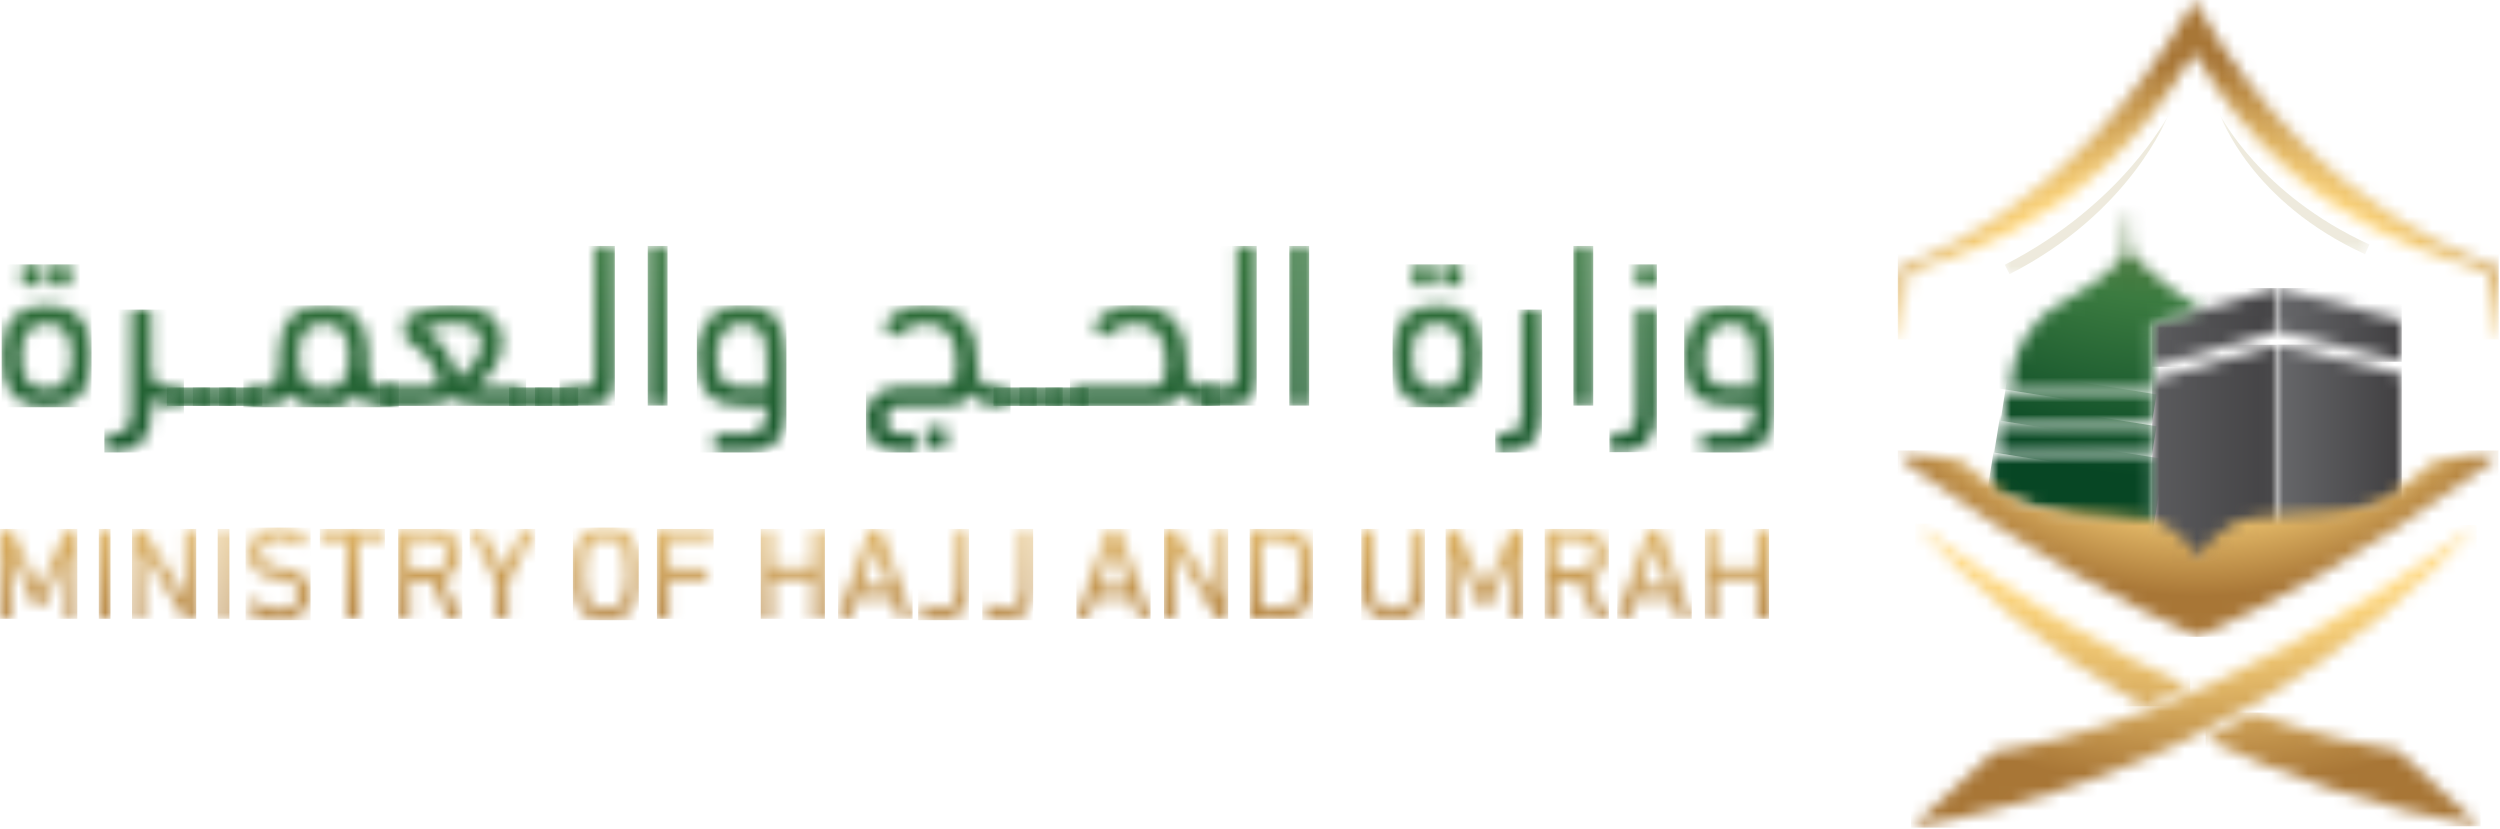 <svg width="202" height="67" viewBox="0 0 202 67" fill="none" xmlns="http://www.w3.org/2000/svg">
<mask id="mask0_5150_8265" style="mask-type:luminance" maskUnits="userSpaceOnUse" x="0" y="21" width="8" height="12">
<path d="M1.736 28.803C1.736 27.134 2.322 26.142 3.765 26.142C5.208 26.142 5.795 27.134 5.795 28.803C5.795 30.629 5.208 31.419 3.765 31.419C2.322 31.419 1.736 30.629 1.736 28.803ZM0.135 28.803C0.135 31.689 1.51 32.907 3.765 32.907C5.997 32.907 7.396 31.689 7.396 28.803C7.396 25.894 6.043 24.654 3.765 24.654C1.488 24.677 0.135 25.917 0.135 28.803ZM1.961 21.362C1.826 21.362 1.781 21.43 1.781 21.542V22.918C1.781 23.053 1.826 23.098 1.961 23.098H3.247C3.382 23.098 3.427 23.053 3.427 22.918V21.542C3.427 21.407 3.382 21.362 3.247 21.362H1.961ZM4.261 21.362C4.126 21.362 4.081 21.43 4.081 21.542V22.918C4.081 23.053 4.148 23.098 4.261 23.098H5.547C5.682 23.098 5.727 23.053 5.727 22.918V21.542C5.727 21.407 5.659 21.362 5.547 21.362H4.261Z" fill="white"/>
</mask>
<g mask="url(#mask0_5150_8265)">
<path d="M7.396 21.362H0.135V32.907H7.396V21.362Z" fill="url(#paint0_linear_5150_8265)"/>
</g>
<mask id="mask1_5150_8265" style="mask-type:luminance" maskUnits="userSpaceOnUse" x="8" y="25" width="7" height="12">
<path d="M10.78 25.014C10.644 25.014 10.599 25.082 10.599 25.195V33.448C10.599 34.53 10.081 35.071 9.066 35.071H8.637C8.502 35.071 8.457 35.116 8.457 35.252V36.356C8.457 36.492 8.525 36.537 8.637 36.537H9.156C11.14 36.537 12.223 35.455 12.223 33.403V32.14C12.584 32.546 13.102 32.749 13.733 32.749H14.139C14.681 32.749 14.906 32.636 14.906 31.959C14.906 31.441 14.658 31.261 14.139 31.261H13.936C12.877 31.261 12.223 30.832 12.223 29.975V25.195C12.223 25.059 12.155 25.014 12.042 25.014H10.78Z" fill="white"/>
</mask>
<g mask="url(#mask1_5150_8265)">
<path d="M14.86 25.014H8.434V36.559H14.86V25.014Z" fill="url(#paint1_linear_5150_8265)"/>
</g>
<mask id="mask2_5150_8265" style="mask-type:luminance" maskUnits="userSpaceOnUse" x="13" y="31" width="4" height="2">
<path d="M14.115 31.306C13.574 31.306 13.461 31.441 13.461 32.072C13.461 32.614 13.596 32.794 14.115 32.794H16.212C16.753 32.794 16.979 32.636 16.979 32.005C16.979 31.463 16.73 31.306 16.212 31.306H14.115Z" fill="white"/>
</mask>
<g mask="url(#mask2_5150_8265)">
<path d="M16.98 31.306H13.484V32.794H16.98V31.306Z" fill="url(#paint2_linear_5150_8265)"/>
</g>
<mask id="mask3_5150_8265" style="mask-type:luminance" maskUnits="userSpaceOnUse" x="15" y="31" width="5" height="2">
<path d="M16.236 31.306C15.695 31.306 15.582 31.441 15.582 32.072C15.582 32.614 15.717 32.794 16.236 32.794H18.333C18.874 32.794 19.1 32.636 19.1 32.005C19.1 31.463 18.852 31.306 18.333 31.306H16.236Z" fill="white"/>
</mask>
<g mask="url(#mask3_5150_8265)">
<path d="M19.077 31.306H15.582V32.794H19.077V31.306Z" fill="url(#paint3_linear_5150_8265)"/>
</g>
<mask id="mask4_5150_8265" style="mask-type:luminance" maskUnits="userSpaceOnUse" x="17" y="31" width="5" height="2">
<path d="M18.334 31.306C17.792 31.306 17.68 31.441 17.68 32.072C17.68 32.614 17.815 32.794 18.334 32.794H20.431C20.972 32.794 21.197 32.636 21.197 32.005C21.197 31.463 20.949 31.306 20.431 31.306H18.334Z" fill="white"/>
</mask>
<g mask="url(#mask4_5150_8265)">
<path d="M21.198 31.306H17.703V32.794H21.198V31.306Z" fill="url(#paint4_linear_5150_8265)"/>
</g>
<mask id="mask5_5150_8265" style="mask-type:luminance" maskUnits="userSpaceOnUse" x="19" y="24" width="14" height="9">
<path d="M24.129 28.803C24.129 27.134 24.715 26.142 26.158 26.142C27.601 26.142 28.188 27.134 28.188 28.803C28.188 30.629 27.601 31.419 26.158 31.419C24.715 31.419 24.129 30.629 24.129 28.803ZM22.528 28.803C22.528 29.096 22.55 29.322 22.55 29.57C22.55 30.878 21.919 31.306 21.378 31.306H20.431C19.89 31.306 19.664 31.396 19.664 32.028C19.664 32.546 19.912 32.794 20.431 32.794H21.242C21.942 32.794 22.889 32.681 23.43 31.87C24.061 32.614 24.941 32.929 26.158 32.929C27.308 32.929 28.255 32.636 28.864 31.892C29.383 32.704 30.352 32.794 31.051 32.794H31.48C32.021 32.794 32.246 32.681 32.246 32.005C32.246 31.486 31.998 31.306 31.48 31.306H30.916C30.375 31.306 29.766 30.923 29.744 29.637C29.766 29.389 29.788 29.096 29.788 28.826C29.788 25.917 28.436 24.677 26.158 24.677C23.881 24.677 22.528 25.917 22.528 28.803Z" fill="white"/>
</mask>
<g mask="url(#mask5_5150_8265)">
<path d="M32.224 24.677H19.664V32.907H32.224V24.677Z" fill="url(#paint5_linear_5150_8265)"/>
</g>
<mask id="mask6_5150_8265" style="mask-type:luminance" maskUnits="userSpaceOnUse" x="30" y="24" width="13" height="9">
<path d="M34.253 26.638C34.546 26.458 35.471 26.142 36.598 26.142C37.884 26.142 38.898 26.48 38.898 27.743C38.898 28.983 37.816 30.021 37.004 30.539C36.576 28.713 35.561 27.382 34.253 26.638ZM32.855 25.646C32.72 25.714 32.675 25.849 32.675 26.029V27.157C32.675 27.292 32.72 27.36 32.945 27.54C34.095 28.397 35.11 29.051 35.516 31.08C34.772 31.283 34.231 31.283 33.892 31.283H31.435C30.893 31.283 30.668 31.374 30.668 32.005C30.668 32.524 30.916 32.772 31.435 32.772H34.005C34.749 32.772 35.742 32.636 36.576 32.185C37.32 32.636 38.132 32.772 39.034 32.772H41.717C42.258 32.772 42.484 32.569 42.484 31.96C42.484 31.419 42.236 31.306 41.717 31.306H38.966C38.763 31.306 38.56 31.328 38.402 31.261C39.417 30.652 40.59 29.276 40.59 27.63C40.59 25.804 39.349 24.677 36.621 24.677C34.84 24.677 33.464 25.285 32.855 25.646Z" fill="white"/>
</mask>
<g mask="url(#mask6_5150_8265)">
<path d="M42.507 24.676H30.691V32.794H42.507V24.676Z" fill="url(#paint6_linear_5150_8265)"/>
</g>
<mask id="mask7_5150_8265" style="mask-type:luminance" maskUnits="userSpaceOnUse" x="41" y="31" width="4" height="2">
<path d="M41.783 31.306C41.242 31.306 41.129 31.441 41.129 32.072C41.129 32.614 41.264 32.794 41.783 32.794H43.88C44.421 32.794 44.647 32.636 44.647 32.005C44.647 31.463 44.398 31.306 43.88 31.306H41.783Z" fill="white"/>
</mask>
<g mask="url(#mask7_5150_8265)">
<path d="M44.624 31.306H41.129V32.794H44.624V31.306Z" fill="url(#paint7_linear_5150_8265)"/>
</g>
<mask id="mask8_5150_8265" style="mask-type:luminance" maskUnits="userSpaceOnUse" x="43" y="31" width="4" height="2">
<path d="M43.88 31.306C43.339 31.306 43.227 31.441 43.227 32.072C43.227 32.614 43.362 32.794 43.88 32.794H45.977C46.519 32.794 46.744 32.636 46.744 32.005C46.744 31.463 46.496 31.306 45.977 31.306H43.88Z" fill="white"/>
</mask>
<g mask="url(#mask8_5150_8265)">
<path d="M46.722 31.306H43.227V32.794H46.722V31.306Z" fill="url(#paint8_linear_5150_8265)"/>
</g>
<mask id="mask9_5150_8265" style="mask-type:luminance" maskUnits="userSpaceOnUse" x="45" y="19" width="5" height="14">
<path d="M48.255 19.873C48.12 19.873 48.075 19.941 48.075 20.054V30.291C48.075 31.058 47.782 31.306 47.173 31.306H45.978C45.436 31.306 45.211 31.486 45.211 32.117C45.211 32.659 45.459 32.794 45.978 32.794H47.466C49.067 32.794 49.698 32.072 49.698 30.404V20.076C49.698 19.941 49.63 19.896 49.495 19.896H48.255V19.873Z" fill="white"/>
</mask>
<g mask="url(#mask9_5150_8265)">
<path d="M49.676 19.873H45.211V32.771H49.676V19.873Z" fill="url(#paint9_linear_5150_8265)"/>
</g>
<mask id="mask10_5150_8265" style="mask-type:luminance" maskUnits="userSpaceOnUse" x="52" y="19" width="2" height="14">
<path d="M52.516 19.873C52.381 19.873 52.336 19.941 52.336 20.054V32.591C52.336 32.726 52.381 32.794 52.516 32.794H53.734C53.869 32.794 53.914 32.726 53.914 32.591V20.054C53.914 19.918 53.869 19.873 53.734 19.873H52.516Z" fill="white"/>
</mask>
<g mask="url(#mask10_5150_8265)">
<path d="M53.937 19.873H52.336V32.771H53.937V19.873Z" fill="url(#paint10_linear_5150_8265)"/>
</g>
<mask id="mask11_5150_8265" style="mask-type:luminance" maskUnits="userSpaceOnUse" x="56" y="24" width="8" height="13">
<path d="M57.883 28.916C57.883 27.247 58.672 26.142 59.958 26.142C61.401 26.142 61.942 27.134 61.942 28.803V31.284H60.025C58.605 31.306 57.883 30.72 57.883 28.916ZM56.305 28.916C56.305 31.802 57.68 32.772 59.935 32.772H61.965V33.268C61.965 34.688 61.198 35.072 60.206 35.072H57.906C57.77 35.072 57.725 35.117 57.725 35.252V36.357C57.725 36.492 57.77 36.537 57.906 36.537H60.251C62.235 36.537 63.543 35.568 63.543 33.223V28.803C63.543 25.894 62.235 24.654 59.958 24.654C57.928 24.677 56.305 26.029 56.305 28.916Z" fill="white"/>
</mask>
<g mask="url(#mask11_5150_8265)">
<path d="M63.543 24.676H56.305V36.56H63.543V24.676Z" fill="url(#paint11_linear_5150_8265)"/>
</g>
<mask id="mask12_5150_8265" style="mask-type:luminance" maskUnits="userSpaceOnUse" x="69" y="24" width="13" height="13">
<path d="M75.02 34.53C74.884 34.53 74.839 34.598 74.839 34.711V36.086C74.839 36.222 74.884 36.267 75.02 36.267H76.305C76.44 36.267 76.485 36.199 76.485 36.086V34.711C76.485 34.575 76.418 34.53 76.305 34.53H75.02ZM71.412 26.21C71.344 26.3 71.344 26.39 71.48 26.48L72.314 27.157C72.404 27.224 72.494 27.224 72.584 27.134C73.148 26.526 73.87 26.142 74.727 26.142C76.688 26.142 77.297 27.495 77.297 29.479C77.297 30.855 77.094 31.283 75.674 31.283H72.675C71.525 31.283 69.969 31.87 69.969 33.944C69.969 35.771 71.119 36.537 73.103 36.537H73.892C74.028 36.537 74.073 36.47 74.073 36.357V35.252C74.073 35.117 74.005 35.072 73.892 35.072H73.238C71.953 35.072 71.615 34.733 71.615 33.922C71.615 33.29 71.908 32.794 72.675 32.794H76.26C77.41 32.794 78.177 32.501 78.605 31.689C78.898 32.433 79.62 32.794 80.477 32.794H80.882C81.424 32.794 81.649 32.681 81.649 32.005C81.649 31.486 81.401 31.306 80.882 31.306H80.68C79.687 31.306 79.033 30.9 78.966 30.133C78.943 29.93 78.988 29.727 78.988 29.502C78.988 27.022 78.132 24.677 74.659 24.677C73.148 24.677 72.111 25.308 71.412 26.21Z" fill="white"/>
</mask>
<g mask="url(#mask12_5150_8265)">
<path d="M81.649 24.677H69.969V36.56H81.649V24.677Z" fill="url(#paint12_linear_5150_8265)"/>
</g>
<mask id="mask13_5150_8265" style="mask-type:luminance" maskUnits="userSpaceOnUse" x="80" y="31" width="4" height="2">
<path d="M80.906 31.306C80.365 31.306 80.252 31.441 80.252 32.072C80.252 32.614 80.387 32.794 80.906 32.794H83.003C83.544 32.794 83.77 32.636 83.77 32.005C83.77 31.463 83.522 31.306 83.003 31.306H80.906Z" fill="white"/>
</mask>
<g mask="url(#mask13_5150_8265)">
<path d="M83.769 31.306H80.273V32.794H83.769V31.306Z" fill="url(#paint13_linear_5150_8265)"/>
</g>
<mask id="mask14_5150_8265" style="mask-type:luminance" maskUnits="userSpaceOnUse" x="82" y="31" width="4" height="2">
<path d="M83.025 31.306C82.484 31.306 82.371 31.441 82.371 32.072C82.371 32.614 82.506 32.794 83.025 32.794H85.122C85.663 32.794 85.889 32.636 85.889 32.005C85.889 31.463 85.641 31.306 85.122 31.306H83.025Z" fill="white"/>
</mask>
<g mask="url(#mask14_5150_8265)">
<path d="M85.866 31.306H82.371V32.794H85.866V31.306Z" fill="url(#paint14_linear_5150_8265)"/>
</g>
<mask id="mask15_5150_8265" style="mask-type:luminance" maskUnits="userSpaceOnUse" x="84" y="31" width="4" height="2">
<path d="M85.123 31.306C84.582 31.306 84.469 31.441 84.469 32.072C84.469 32.614 84.604 32.794 85.123 32.794H87.22C87.761 32.794 87.986 32.636 87.986 32.005C87.986 31.463 87.738 31.306 87.22 31.306H85.123Z" fill="white"/>
</mask>
<g mask="url(#mask15_5150_8265)">
<path d="M87.964 31.306H84.469V32.794H87.964V31.306Z" fill="url(#paint15_linear_5150_8265)"/>
</g>
<mask id="mask16_5150_8265" style="mask-type:luminance" maskUnits="userSpaceOnUse" x="86" y="24" width="13" height="9">
<path d="M88.347 26.21C88.28 26.3 88.28 26.39 88.392 26.48L89.227 27.157C89.317 27.225 89.407 27.225 89.497 27.134C90.038 26.526 90.782 26.142 91.639 26.142C93.601 26.142 94.21 27.495 94.21 29.48C94.21 30.855 94.007 31.284 92.586 31.284H87.22C86.679 31.284 86.453 31.374 86.453 32.005C86.453 32.524 86.701 32.772 87.22 32.772H93.195C94.345 32.772 95.112 32.479 95.54 31.667C95.834 32.411 96.555 32.772 97.412 32.772H97.818C98.359 32.772 98.585 32.659 98.585 31.983C98.585 31.464 98.336 31.284 97.818 31.284H97.615C96.623 31.284 95.969 30.878 95.901 30.111C95.879 29.908 95.924 29.705 95.924 29.48C95.924 26.999 95.067 24.654 91.594 24.654C90.084 24.677 89.046 25.308 88.347 26.21Z" fill="white"/>
</mask>
<g mask="url(#mask16_5150_8265)">
<path d="M98.585 24.676H86.453V32.794H98.585V24.676Z" fill="url(#paint16_linear_5150_8265)"/>
</g>
<mask id="mask17_5150_8265" style="mask-type:luminance" maskUnits="userSpaceOnUse" x="97" y="19" width="5" height="14">
<path d="M100.117 19.873C99.982 19.873 99.937 19.941 99.937 20.054V30.291C99.937 31.058 99.644 31.306 99.035 31.306H97.817C97.276 31.306 97.051 31.486 97.051 32.117C97.051 32.659 97.299 32.794 97.817 32.794H99.306C100.907 32.794 101.538 32.072 101.538 30.404V20.076C101.538 19.941 101.493 19.896 101.358 19.896H100.117V19.873Z" fill="white"/>
</mask>
<g mask="url(#mask17_5150_8265)">
<path d="M101.539 19.873H97.074V32.772H101.539V19.873Z" fill="url(#paint17_linear_5150_8265)"/>
</g>
<mask id="mask18_5150_8265" style="mask-type:luminance" maskUnits="userSpaceOnUse" x="104" y="19" width="2" height="14">
<path d="M104.38 19.873C104.244 19.873 104.199 19.941 104.199 20.054V32.591C104.199 32.726 104.267 32.794 104.38 32.794H105.597C105.733 32.794 105.778 32.726 105.778 32.591V20.054C105.778 19.918 105.733 19.873 105.597 19.873H104.38Z" fill="white"/>
</mask>
<g mask="url(#mask18_5150_8265)">
<path d="M105.777 19.873H104.176V32.772H105.777V19.873Z" fill="url(#paint18_linear_5150_8265)"/>
</g>
<mask id="mask19_5150_8265" style="mask-type:luminance" maskUnits="userSpaceOnUse" x="112" y="21" width="8" height="12">
<path d="M114.098 28.803C114.098 27.134 114.684 26.142 116.127 26.142C117.571 26.142 118.157 27.134 118.157 28.803C118.157 30.629 117.571 31.419 116.127 31.419C114.707 31.419 114.098 30.629 114.098 28.803ZM112.52 28.803C112.52 31.689 113.895 32.907 116.15 32.907C118.36 32.907 119.78 31.689 119.78 28.803C119.78 25.894 118.427 24.654 116.15 24.654C113.85 24.677 112.52 25.917 112.52 28.803ZM114.323 21.362C114.188 21.362 114.143 21.43 114.143 21.542V22.918C114.143 23.053 114.211 23.098 114.323 23.098H115.609C115.744 23.098 115.789 23.053 115.789 22.918V21.542C115.789 21.407 115.744 21.362 115.609 21.362H114.323ZM116.646 21.362C116.511 21.362 116.466 21.43 116.466 21.542V22.918C116.466 23.053 116.511 23.098 116.646 23.098H117.931C118.067 23.098 118.112 23.053 118.112 22.918V21.542C118.112 21.407 118.044 21.362 117.931 21.362H116.646Z" fill="white"/>
</mask>
<g mask="url(#mask19_5150_8265)">
<path d="M119.78 21.362H112.52V32.907H119.78V21.362Z" fill="url(#paint19_linear_5150_8265)"/>
</g>
<mask id="mask20_5150_8265" style="mask-type:luminance" maskUnits="userSpaceOnUse" x="120" y="25" width="5" height="12">
<path d="M123.162 25.014C123.027 25.014 122.982 25.082 122.982 25.195V33.448C122.982 34.53 122.463 35.071 121.449 35.071H121.02C120.885 35.071 120.84 35.116 120.84 35.252V36.356C120.84 36.492 120.885 36.537 121.02 36.537H121.539C123.523 36.537 124.583 35.455 124.583 33.403V25.195C124.583 25.059 124.515 25.014 124.403 25.014H123.162Z" fill="white"/>
</mask>
<g mask="url(#mask20_5150_8265)">
<path d="M124.582 25.014H120.816V36.559H124.582V25.014Z" fill="url(#paint20_linear_5150_8265)"/>
</g>
<mask id="mask21_5150_8265" style="mask-type:luminance" maskUnits="userSpaceOnUse" x="127" y="19" width="2" height="14">
<path d="M127.311 19.873C127.176 19.873 127.131 19.941 127.131 20.054V32.591C127.131 32.726 127.176 32.794 127.311 32.794H128.529C128.664 32.794 128.709 32.726 128.709 32.591V20.054C128.709 19.918 128.642 19.873 128.529 19.873H127.311Z" fill="white"/>
</mask>
<g mask="url(#mask21_5150_8265)">
<path d="M128.732 19.873H127.131V32.771H128.732V19.873Z" fill="url(#paint21_linear_5150_8265)"/>
</g>
<mask id="mask22_5150_8265" style="mask-type:luminance" maskUnits="userSpaceOnUse" x="130" y="21" width="4" height="16">
<path d="M132.408 25.015C132.273 25.015 132.228 25.082 132.228 25.195V33.448C132.228 34.53 131.709 35.072 130.695 35.072H130.266C130.131 35.072 130.086 35.117 130.086 35.252V36.357C130.086 36.492 130.131 36.537 130.266 36.537H130.785C132.769 36.537 133.852 35.455 133.852 33.403V25.195C133.852 25.06 133.784 25.015 133.671 25.015H132.408ZM132.408 21.362C132.273 21.362 132.228 21.43 132.228 21.542V22.918C132.228 23.053 132.273 23.098 132.408 23.098H133.694C133.829 23.098 133.874 23.053 133.874 22.918V21.542C133.874 21.407 133.807 21.362 133.694 21.362H132.408Z" fill="white"/>
</mask>
<g mask="url(#mask22_5150_8265)">
<path d="M133.874 21.362H130.041V36.537H133.874V21.362Z" fill="url(#paint22_linear_5150_8265)"/>
</g>
<mask id="mask23_5150_8265" style="mask-type:luminance" maskUnits="userSpaceOnUse" x="136" y="24" width="8" height="13">
<path d="M137.683 28.916C137.683 27.247 138.45 26.142 139.758 26.142C141.201 26.142 141.742 27.134 141.742 28.803V31.284H139.825C138.405 31.306 137.683 30.72 137.683 28.916ZM136.082 28.916C136.082 31.802 137.48 32.772 139.712 32.772H141.742V33.268C141.742 34.688 140.975 35.072 139.983 35.072H137.706C137.57 35.072 137.525 35.117 137.525 35.252V36.357C137.525 36.492 137.593 36.537 137.706 36.537H140.051C142.035 36.537 143.343 35.568 143.343 33.223V28.803C143.343 25.894 142.035 24.654 139.758 24.654C137.706 24.677 136.082 26.029 136.082 28.916Z" fill="white"/>
</mask>
<g mask="url(#mask23_5150_8265)">
<path d="M143.343 24.676H136.082V36.56H143.343V24.676Z" fill="url(#paint23_linear_5150_8265)"/>
</g>
<mask id="mask24_5150_8265" style="mask-type:luminance" maskUnits="userSpaceOnUse" x="0" y="42" width="7" height="8">
<path d="M5.457 42.738C5.367 42.738 5.322 42.761 5.299 42.851L3.179 47.744H3.157L0.992 42.851C0.97 42.783 0.902 42.738 0.812 42.738H0.113C0.045 42.738 0 42.761 0 42.851V49.886C0 49.954 0.023 49.999 0.113 49.999H0.789C0.857 49.999 0.902 49.976 0.902 49.886V44.835H0.925L2.728 48.826C2.774 48.916 2.841 48.962 2.931 48.962H3.36C3.45 48.962 3.518 48.916 3.563 48.826L5.367 44.835H5.389V49.886C5.389 49.954 5.412 49.999 5.502 49.999H6.178C6.246 49.999 6.291 49.976 6.291 49.886V42.851C6.291 42.783 6.269 42.738 6.178 42.738H5.457Z" fill="white"/>
</mask>
<g mask="url(#mask24_5150_8265)">
<path d="M6.245 42.738H-0.023V49.999H6.245V42.738Z" fill="url(#paint24_linear_5150_8265)"/>
</g>
<mask id="mask25_5150_8265" style="mask-type:luminance" maskUnits="userSpaceOnUse" x="7" y="42" width="2" height="8">
<path d="M8.095 42.738C8.028 42.738 7.982 42.761 7.982 42.851V49.886C7.982 49.954 8.005 49.999 8.095 49.999H8.839C8.907 49.999 8.952 49.976 8.952 49.886V42.851C8.952 42.783 8.929 42.738 8.839 42.738H8.095Z" fill="white"/>
</mask>
<g mask="url(#mask25_5150_8265)">
<path d="M8.929 42.738H7.982V49.999H8.929V42.738Z" fill="url(#paint25_linear_5150_8265)"/>
</g>
<mask id="mask26_5150_8265" style="mask-type:luminance" maskUnits="userSpaceOnUse" x="10" y="42" width="6" height="8">
<path d="M15.064 42.738C14.996 42.738 14.951 42.761 14.951 42.851V48.285H14.906L11.614 42.851C11.592 42.783 11.524 42.738 11.434 42.738H10.757C10.69 42.738 10.645 42.761 10.645 42.851V49.886C10.645 49.954 10.667 49.999 10.757 49.999H11.434C11.501 49.999 11.546 49.976 11.546 49.886V44.452H11.569L14.861 49.886C14.884 49.954 14.951 49.999 15.042 49.999H15.718C15.786 49.999 15.831 49.976 15.831 49.886V42.851C15.831 42.783 15.808 42.738 15.718 42.738H15.064Z" fill="white"/>
</mask>
<g mask="url(#mask26_5150_8265)">
<path d="M15.854 42.738H10.668V49.999H15.854V42.738Z" fill="url(#paint26_linear_5150_8265)"/>
</g>
<mask id="mask27_5150_8265" style="mask-type:luminance" maskUnits="userSpaceOnUse" x="17" y="42" width="2" height="8">
<path d="M17.679 42.738C17.611 42.738 17.566 42.761 17.566 42.851V49.886C17.566 49.954 17.589 49.999 17.679 49.999H18.423C18.491 49.999 18.536 49.976 18.536 49.886V42.851C18.536 42.783 18.514 42.738 18.423 42.738H17.679Z" fill="white"/>
</mask>
<g mask="url(#mask27_5150_8265)">
<path d="M18.537 42.738H17.59V49.999H18.537V42.738Z" fill="url(#paint27_linear_5150_8265)"/>
</g>
<mask id="mask28_5150_8265" style="mask-type:luminance" maskUnits="userSpaceOnUse" x="19" y="42" width="7" height="9">
<path d="M20.135 44.745C20.135 45.873 20.857 46.549 22.277 46.752L22.638 46.797C23.788 46.955 24.149 47.361 24.149 47.992C24.149 48.736 23.562 49.232 22.548 49.232C21.691 49.232 20.992 48.849 20.518 48.488C20.473 48.443 20.405 48.443 20.36 48.511L19.887 49.075C19.842 49.12 19.842 49.187 19.909 49.232C20.451 49.706 21.42 50.134 22.457 50.134C24.216 50.134 25.096 49.21 25.096 47.947C25.096 46.729 24.374 46.143 22.954 45.918L22.593 45.873C21.465 45.692 21.059 45.309 21.059 44.7C21.059 44.001 21.533 43.527 22.435 43.527C23.066 43.527 23.585 43.685 24.194 44.069C24.239 44.091 24.306 44.091 24.352 44.046L24.712 43.46C24.758 43.415 24.735 43.347 24.69 43.302C24.149 42.896 23.337 42.626 22.48 42.626C21.059 42.626 20.135 43.46 20.135 44.745Z" fill="white"/>
</mask>
<g mask="url(#mask28_5150_8265)">
<path d="M25.096 42.626H19.842V50.112H25.096V42.626Z" fill="url(#paint28_linear_5150_8265)"/>
</g>
<mask id="mask29_5150_8265" style="mask-type:luminance" maskUnits="userSpaceOnUse" x="25" y="42" width="7" height="9">
<path d="M25.954 42.738C25.887 42.738 25.842 42.761 25.842 42.851V43.527C25.842 43.595 25.864 43.64 25.954 43.64H27.939C27.984 43.64 28.006 43.663 28.006 43.708V49.909C28.006 49.976 28.029 50.021 28.119 50.021H28.863C28.931 50.021 28.976 49.999 28.976 49.909V43.685C28.976 43.64 28.999 43.617 29.044 43.617H31.028C31.096 43.617 31.141 43.595 31.141 43.505V42.828C31.141 42.761 31.118 42.716 31.028 42.716H25.954V42.738Z" fill="white"/>
</mask>
<g mask="url(#mask29_5150_8265)">
<path d="M31.096 42.738H25.842V49.999H31.096V42.738Z" fill="url(#paint29_linear_5150_8265)"/>
</g>
<mask id="mask30_5150_8265" style="mask-type:luminance" maskUnits="userSpaceOnUse" x="32" y="42" width="6" height="8">
<path d="M33.123 45.963V43.685C33.123 43.64 33.145 43.617 33.191 43.617H34.882C35.739 43.617 36.235 44.046 36.235 44.813C36.235 45.579 35.739 46.03 34.882 46.03H33.191C33.145 46.03 33.123 46.008 33.123 45.963ZM32.288 42.738C32.221 42.738 32.176 42.761 32.176 42.851V49.886C32.176 49.954 32.198 49.999 32.288 49.999H33.033C33.1 49.999 33.145 49.976 33.145 49.886V46.977C33.145 46.932 33.168 46.91 33.213 46.91H34.814L36.257 49.886C36.28 49.954 36.325 49.999 36.392 49.999H37.249C37.34 49.999 37.362 49.954 37.317 49.864L35.761 46.797C36.663 46.504 37.182 45.805 37.182 44.813C37.182 43.55 36.257 42.716 34.904 42.716H32.288V42.738Z" fill="white"/>
</mask>
<g mask="url(#mask30_5150_8265)">
<path d="M37.362 42.738H32.176V49.999H37.362V42.738Z" fill="url(#paint30_linear_5150_8265)"/>
</g>
<mask id="mask31_5150_8265" style="mask-type:luminance" maskUnits="userSpaceOnUse" x="37" y="42" width="7" height="8">
<path d="M42.393 42.738C42.347 42.738 42.28 42.761 42.235 42.851L40.634 45.962H40.611L38.988 42.851C38.943 42.783 38.898 42.738 38.83 42.738H38.063C37.973 42.738 37.95 42.783 37.973 42.851L40.115 47.022V49.886C40.115 49.954 40.138 49.999 40.228 49.999H40.949C41.017 49.999 41.062 49.976 41.062 49.886V47.022L43.204 42.851C43.227 42.783 43.204 42.738 43.114 42.738H42.393Z" fill="white"/>
</mask>
<g mask="url(#mask31_5150_8265)">
<path d="M43.248 42.738H37.949V49.999H43.248V42.738Z" fill="url(#paint31_linear_5150_8265)"/>
</g>
<mask id="mask32_5150_8265" style="mask-type:luminance" maskUnits="userSpaceOnUse" x="46" y="42" width="6" height="9">
<path d="M47.397 48.15C47.307 47.902 47.239 47.428 47.239 46.369C47.239 45.309 47.307 44.835 47.397 44.587C47.623 43.888 48.119 43.505 48.93 43.505C49.742 43.505 50.261 43.888 50.486 44.587C50.576 44.835 50.644 45.309 50.644 46.369C50.644 47.428 50.576 47.902 50.486 48.15C50.261 48.849 49.742 49.232 48.93 49.232C48.141 49.232 47.623 48.849 47.397 48.15ZM46.472 44.317C46.337 44.745 46.27 45.151 46.27 46.369C46.27 47.586 46.315 47.992 46.472 48.421C46.833 49.548 47.69 50.112 48.93 50.112C50.17 50.112 51.027 49.526 51.411 48.421C51.546 47.992 51.591 47.586 51.591 46.369C51.591 45.173 51.546 44.745 51.411 44.317C51.027 43.189 50.193 42.626 48.93 42.626C47.713 42.626 46.856 43.189 46.472 44.317Z" fill="white"/>
</mask>
<g mask="url(#mask32_5150_8265)">
<path d="M51.614 42.626H46.293V50.112H51.614V42.626Z" fill="url(#paint32_linear_5150_8265)"/>
</g>
<mask id="mask33_5150_8265" style="mask-type:luminance" maskUnits="userSpaceOnUse" x="53" y="42" width="5" height="8">
<path d="M53.193 42.738C53.125 42.738 53.08 42.761 53.08 42.851V49.886C53.08 49.954 53.103 49.999 53.193 49.999H53.937C54.005 49.999 54.05 49.976 54.05 49.886V46.91C54.05 46.865 54.072 46.842 54.117 46.842H57.049C57.116 46.842 57.161 46.819 57.161 46.729V46.053C57.161 45.985 57.139 45.94 57.049 45.94H54.117C54.072 45.94 54.05 45.917 54.05 45.872V43.685C54.05 43.64 54.072 43.617 54.117 43.617H57.567C57.635 43.617 57.68 43.595 57.68 43.505V42.828C57.68 42.761 57.657 42.716 57.567 42.716H53.193V42.738Z" fill="white"/>
</mask>
<g mask="url(#mask33_5150_8265)">
<path d="M57.657 42.738H53.08V49.999H57.657V42.738Z" fill="url(#paint33_linear_5150_8265)"/>
</g>
<mask id="mask34_5150_8265" style="mask-type:luminance" maskUnits="userSpaceOnUse" x="61" y="42" width="6" height="8">
<path d="M65.798 42.738C65.731 42.738 65.686 42.761 65.686 42.851V45.827C65.686 45.872 65.663 45.895 65.618 45.895H62.461C62.416 45.895 62.393 45.872 62.393 45.827V42.851C62.393 42.783 62.371 42.738 62.281 42.738H61.537C61.469 42.738 61.424 42.761 61.424 42.851V49.886C61.424 49.954 61.446 49.999 61.537 49.999H62.281C62.348 49.999 62.393 49.976 62.393 49.886V46.842C62.393 46.797 62.416 46.774 62.461 46.774H65.618C65.663 46.774 65.686 46.797 65.686 46.842V49.886C65.686 49.954 65.708 49.999 65.798 49.999H66.542C66.61 49.999 66.655 49.976 66.655 49.886V42.851C66.655 42.783 66.633 42.738 66.542 42.738H65.798Z" fill="white"/>
</mask>
<g mask="url(#mask34_5150_8265)">
<path d="M66.655 42.738H61.469V49.999H66.655V42.738Z" fill="url(#paint34_linear_5150_8265)"/>
</g>
<mask id="mask35_5150_8265" style="mask-type:luminance" maskUnits="userSpaceOnUse" x="67" y="42" width="7" height="8">
<path d="M70.715 44.136L71.887 47.428H69.564L70.715 44.136ZM70.376 42.738C70.309 42.738 70.263 42.761 70.241 42.851L67.716 49.886C67.693 49.954 67.716 49.999 67.783 49.999H68.527C68.595 49.999 68.64 49.976 68.662 49.886L69.226 48.308H72.158L72.721 49.886C72.744 49.954 72.789 49.999 72.857 49.999H73.601C73.668 49.999 73.691 49.976 73.668 49.886L71.188 42.851C71.165 42.783 71.12 42.738 71.053 42.738H70.376Z" fill="white"/>
</mask>
<g mask="url(#mask35_5150_8265)">
<path d="M73.735 42.738H67.715V49.999H73.735V42.738Z" fill="url(#paint35_linear_5150_8265)"/>
</g>
<mask id="mask36_5150_8265" style="mask-type:luminance" maskUnits="userSpaceOnUse" x="74" y="42" width="5" height="9">
<path d="M77.434 42.738C77.367 42.738 77.321 42.761 77.321 42.851V47.676C77.321 48.736 76.825 49.232 75.968 49.232C75.517 49.232 75.134 49.007 74.909 48.781C74.864 48.736 74.796 48.714 74.751 48.759L74.21 49.21C74.165 49.255 74.165 49.3 74.21 49.367C74.57 49.796 75.202 50.112 75.923 50.112C77.344 50.112 78.246 49.3 78.246 47.676V42.851C78.246 42.783 78.223 42.738 78.133 42.738H77.434Z" fill="white"/>
</mask>
<g mask="url(#mask36_5150_8265)">
<path d="M78.291 42.738H74.188V50.111H78.291V42.738Z" fill="url(#paint36_linear_5150_8265)"/>
</g>
<mask id="mask37_5150_8265" style="mask-type:luminance" maskUnits="userSpaceOnUse" x="79" y="42" width="5" height="9">
<path d="M82.62 42.738C82.552 42.738 82.507 42.761 82.507 42.851V47.676C82.507 48.736 82.011 49.232 81.154 49.232C80.703 49.232 80.32 49.007 80.094 48.781C80.049 48.736 79.981 48.714 79.936 48.759L79.395 49.21C79.35 49.255 79.35 49.3 79.395 49.367C79.756 49.796 80.387 50.112 81.109 50.112C82.529 50.112 83.431 49.3 83.431 47.676V42.851C83.431 42.783 83.409 42.738 83.319 42.738H82.62Z" fill="white"/>
</mask>
<g mask="url(#mask37_5150_8265)">
<path d="M83.477 42.738H79.373V50.111H83.477V42.738Z" fill="url(#paint37_linear_5150_8265)"/>
</g>
<mask id="mask38_5150_8265" style="mask-type:luminance" maskUnits="userSpaceOnUse" x="86" y="42" width="7" height="8">
<path d="M89.969 44.136L91.142 47.428H88.819L89.969 44.136ZM89.631 42.738C89.563 42.738 89.518 42.761 89.496 42.851L86.993 49.886C86.97 49.954 86.993 49.999 87.061 49.999H87.805C87.872 49.999 87.917 49.976 87.94 49.886L88.504 48.308H91.435L91.999 49.886C92.021 49.954 92.066 49.999 92.134 49.999H92.878C92.946 49.999 92.968 49.976 92.946 49.886L90.465 42.851C90.443 42.783 90.398 42.738 90.33 42.738H89.631Z" fill="white"/>
</mask>
<g mask="url(#mask38_5150_8265)">
<path d="M92.967 42.738H86.969V49.999H92.967V42.738Z" fill="url(#paint38_linear_5150_8265)"/>
</g>
<mask id="mask39_5150_8265" style="mask-type:luminance" maskUnits="userSpaceOnUse" x="94" y="42" width="6" height="8">
<path d="M98.47 42.738C98.403 42.738 98.358 42.761 98.358 42.851V48.285H98.312L95.02 42.851C94.998 42.783 94.93 42.738 94.84 42.738H94.163C94.096 42.738 94.051 42.761 94.051 42.851V49.886C94.051 49.954 94.073 49.999 94.163 49.999H94.84C94.908 49.999 94.953 49.976 94.953 49.886V44.452H94.975L98.267 49.886C98.29 49.954 98.358 49.999 98.448 49.999H99.124C99.192 49.999 99.237 49.976 99.237 49.886V42.851C99.237 42.783 99.215 42.738 99.124 42.738H98.47Z" fill="white"/>
</mask>
<g mask="url(#mask39_5150_8265)">
<path d="M99.237 42.738H94.051V49.999H99.237V42.738Z" fill="url(#paint39_linear_5150_8265)"/>
</g>
<mask id="mask40_5150_8265" style="mask-type:luminance" maskUnits="userSpaceOnUse" x="100" y="42" width="7" height="8">
<path d="M101.92 49.052V43.685C101.92 43.64 101.942 43.617 101.987 43.617H103.318C104.22 43.617 104.716 43.888 104.964 44.61C105.054 44.858 105.122 45.218 105.122 46.368C105.122 47.496 105.054 47.857 104.964 48.127C104.716 48.849 104.197 49.119 103.318 49.119H101.987C101.942 49.097 101.92 49.074 101.92 49.052ZM101.085 42.738C101.018 42.738 100.973 42.761 100.973 42.851V49.886C100.973 49.954 100.995 49.999 101.085 49.999H103.521C104.783 49.999 105.573 49.48 105.888 48.443C106.001 48.06 106.091 47.654 106.091 46.368C106.091 45.083 106.024 44.677 105.888 44.294C105.573 43.257 104.783 42.738 103.521 42.738H101.085Z" fill="white"/>
</mask>
<g mask="url(#mask40_5150_8265)">
<path d="M106.091 42.738H100.973V49.999H106.091V42.738Z" fill="url(#paint40_linear_5150_8265)"/>
</g>
<mask id="mask41_5150_8265" style="mask-type:luminance" maskUnits="userSpaceOnUse" x="109" y="42" width="7" height="9">
<path d="M114.299 42.738C114.231 42.738 114.186 42.761 114.186 42.851V47.451C114.186 48.646 113.555 49.232 112.585 49.232C111.616 49.232 110.962 48.646 110.962 47.451V42.851C110.962 42.783 110.939 42.738 110.849 42.738H110.105C110.037 42.738 109.992 42.761 109.992 42.851V47.473C109.992 49.187 110.939 50.112 112.563 50.112C114.164 50.112 115.133 49.187 115.133 47.473V42.851C115.133 42.783 115.111 42.738 115.021 42.738H114.299Z" fill="white"/>
</mask>
<g mask="url(#mask41_5150_8265)">
<path d="M115.133 42.738H109.992V50.112H115.133V42.738Z" fill="url(#paint41_linear_5150_8265)"/>
</g>
<mask id="mask42_5150_8265" style="mask-type:luminance" maskUnits="userSpaceOnUse" x="116" y="42" width="8" height="8">
<path d="M122.283 42.738C122.193 42.738 122.148 42.761 122.103 42.851L119.983 47.744H119.96L117.796 42.851C117.773 42.783 117.706 42.738 117.638 42.738H116.939C116.871 42.738 116.826 42.761 116.826 42.851V49.886C116.826 49.954 116.849 49.999 116.939 49.999H117.615C117.683 49.999 117.728 49.976 117.728 49.886V44.835H117.751L119.555 48.826C119.6 48.916 119.667 48.962 119.758 48.962H120.186C120.276 48.962 120.344 48.916 120.366 48.826L122.17 44.835H122.193V49.886C122.193 49.954 122.215 49.999 122.306 49.999H122.982C123.05 49.999 123.095 49.976 123.095 49.886V42.851C123.095 42.783 123.072 42.738 122.982 42.738H122.283Z" fill="white"/>
</mask>
<g mask="url(#mask42_5150_8265)">
<path d="M123.073 42.738H116.805V49.999H123.073V42.738Z" fill="url(#paint42_linear_5150_8265)"/>
</g>
<mask id="mask43_5150_8265" style="mask-type:luminance" maskUnits="userSpaceOnUse" x="124" y="42" width="6" height="8">
<path d="M125.756 45.963V43.685C125.756 43.64 125.778 43.617 125.823 43.617H127.514C128.371 43.617 128.867 44.046 128.867 44.813C128.867 45.579 128.371 46.03 127.514 46.03H125.823C125.778 46.03 125.756 46.008 125.756 45.963ZM124.921 42.738C124.854 42.738 124.809 42.761 124.809 42.851V49.886C124.809 49.954 124.831 49.999 124.921 49.999H125.665C125.733 49.999 125.778 49.976 125.778 49.886V46.977C125.778 46.932 125.801 46.91 125.846 46.91H127.447L128.89 49.886C128.912 49.954 128.958 49.999 129.025 49.999H129.882C129.972 49.999 129.995 49.954 129.95 49.864L128.394 46.797C129.296 46.504 129.814 45.805 129.814 44.813C129.814 43.55 128.89 42.716 127.537 42.716H124.921V42.738Z" fill="white"/>
</mask>
<g mask="url(#mask43_5150_8265)">
<path d="M129.995 42.738H124.809V49.999H129.995V42.738Z" fill="url(#paint43_linear_5150_8265)"/>
</g>
<mask id="mask44_5150_8265" style="mask-type:luminance" maskUnits="userSpaceOnUse" x="130" y="42" width="7" height="8">
<path d="M133.672 44.136L134.844 47.428H132.522L133.672 44.136ZM133.333 42.738C133.266 42.738 133.221 42.761 133.198 42.851L130.673 49.886C130.65 49.954 130.673 49.999 130.74 49.999H131.484C131.552 49.999 131.597 49.976 131.62 49.886L132.183 48.308H135.115L135.678 49.886C135.701 49.954 135.746 49.999 135.814 49.999H136.558C136.625 49.999 136.648 49.976 136.625 49.886L134.145 42.851C134.123 42.783 134.077 42.738 134.01 42.738H133.333Z" fill="white"/>
</mask>
<g mask="url(#mask44_5150_8265)">
<path d="M136.692 42.738H130.672V49.999H136.692V42.738Z" fill="url(#paint44_linear_5150_8265)"/>
</g>
<mask id="mask45_5150_8265" style="mask-type:luminance" maskUnits="userSpaceOnUse" x="137" y="42" width="6" height="8">
<path d="M142.082 42.738C142.014 42.738 141.969 42.76 141.969 42.85V45.827C141.969 45.872 141.946 45.895 141.901 45.895H138.744C138.699 45.895 138.677 45.872 138.677 45.827V42.85C138.677 42.783 138.654 42.738 138.564 42.738H137.82C137.752 42.738 137.707 42.76 137.707 42.85V49.886C137.707 49.953 137.73 49.999 137.82 49.999H138.564C138.632 49.999 138.677 49.976 138.677 49.886V46.842C138.677 46.797 138.699 46.774 138.744 46.774H141.901C141.946 46.774 141.969 46.797 141.969 46.842V49.886C141.969 49.953 141.991 49.999 142.082 49.999H142.826C142.893 49.999 142.938 49.976 142.938 49.886V42.85C142.938 42.783 142.916 42.738 142.826 42.738H142.082Z" fill="white"/>
</mask>
<g mask="url(#mask45_5150_8265)">
<path d="M142.938 42.738H137.752V49.999H142.938V42.738Z" fill="url(#paint45_linear_5150_8265)"/>
</g>
<mask id="mask46_5150_8265" style="mask-type:luminance" maskUnits="userSpaceOnUse" x="173" y="27" width="11" height="20">
<path d="M183.975 27.854L173.895 30.706V46.358L183.975 44.127V27.854Z" fill="white"/>
</mask>
<g mask="url(#mask46_5150_8265)">
<path d="M183.975 27.854H173.895V46.358H183.975V27.854Z" fill="url(#paint46_linear_5150_8265)"/>
</g>
<mask id="mask47_5150_8265" style="mask-type:luminance" maskUnits="userSpaceOnUse" x="173" y="23" width="11" height="7">
<path d="M183.975 23.282L173.895 26.147V29.633L183.975 26.768V23.282Z" fill="white"/>
</mask>
<g mask="url(#mask47_5150_8265)">
<path d="M183.975 23.282H173.895V29.633H183.975V23.282Z" fill="url(#paint47_linear_5150_8265)"/>
</g>
<mask id="mask48_5150_8265" style="mask-type:luminance" maskUnits="userSpaceOnUse" x="183" y="27" width="12" height="18">
<path d="M183.989 27.841L183.977 27.854V44.127L194.058 40.324V30.267L183.989 27.841Z" fill="white"/>
</mask>
<g mask="url(#mask48_5150_8265)">
<path d="M194.058 27.841H183.977V44.127H194.058V27.841Z" fill="url(#paint48_linear_5150_8265)"/>
</g>
<mask id="mask49_5150_8265" style="mask-type:luminance" maskUnits="userSpaceOnUse" x="183" y="23" width="12" height="7">
<path d="M183.977 23.282V26.768L194.058 29.231V25.915L183.977 23.282Z" fill="white"/>
</mask>
<g mask="url(#mask49_5150_8265)">
<path d="M194.058 23.282H183.977V29.231H194.058V23.282Z" fill="url(#paint49_linear_5150_8265)"/>
</g>
<mask id="mask50_5150_8265" style="mask-type:luminance" maskUnits="userSpaceOnUse" x="153" y="0" width="49" height="28">
<path d="M177.309 0L176.931 0.646C167.106 17.59 153.697 21.442 153.563 21.552L153.405 21.673L153.344 27.427L153.551 27.439L154.246 22.088C155.77 20.82 168.008 20.016 177.297 4.279C186.451 20.003 199.409 20.82 201.042 22.088L201.688 27.415H201.908V21.661L201.737 21.527C201.591 21.418 187.341 17.566 177.675 0.634L177.309 0Z" fill="white"/>
</mask>
<g mask="url(#mask50_5150_8265)">
<path d="M201.896 0H153.344V27.427H201.896V0Z" fill="url(#paint50_radial_5150_8265)"/>
</g>
<g opacity="0.2">
<mask id="mask51_5150_8265" style="mask-type:luminance" maskUnits="userSpaceOnUse" x="161" y="9" width="15" height="14">
<path d="M175.237 9.24H161.986V22.161H175.237V9.24Z" fill="white"/>
</mask>
<g mask="url(#mask51_5150_8265)">
<path d="M162.376 22.149L161.986 21.393C171.47 16.554 175.2 9.313 175.237 9.24C175.078 9.544 172.116 17.188 162.376 22.149Z" fill="#A89853"/>
</g>
</g>
<g opacity="0.2">
<mask id="mask52_5150_8265" style="mask-type:luminance" maskUnits="userSpaceOnUse" x="179" y="9" width="13" height="12">
<path d="M191.438 9.24H179.346V20.552H191.438V9.24Z" fill="white"/>
</mask>
<g mask="url(#mask52_5150_8265)">
<path d="M191.096 20.54C181.905 16.334 179.479 9.508 179.357 9.228C179.382 9.288 182.563 15.688 191.45 19.759L191.096 20.54Z" fill="#A89853"/>
</g>
</g>
<mask id="mask53_5150_8265" style="mask-type:luminance" maskUnits="userSpaceOnUse" x="161" y="34" width="13" height="3">
<path d="M173.896 34.387H161.486V36.63H173.896V34.387Z" fill="white"/>
</mask>
<g mask="url(#mask53_5150_8265)">
<path d="M174.249 34.436L173.591 38.556L161.133 36.569L161.791 32.461L174.249 34.436Z" fill="url(#paint51_radial_5150_8265)"/>
</g>
<mask id="mask54_5150_8265" style="mask-type:luminance" maskUnits="userSpaceOnUse" x="161" y="31" width="13" height="4">
<path d="M173.896 31.803H161.986V34.046H173.896V31.803Z" fill="white"/>
</mask>
<g mask="url(#mask54_5150_8265)">
<path d="M174.249 31.864L173.603 35.899L161.645 33.997L162.278 29.962L174.249 31.864Z" fill="url(#paint52_radial_5150_8265)"/>
</g>
<mask id="mask55_5150_8265" style="mask-type:luminance" maskUnits="userSpaceOnUse" x="154" y="42" width="47" height="25">
<path d="M161.133 60.742C159.121 62.594 154.416 66.873 154.416 66.873C176.821 62.863 191.424 52.05 200.116 42.42C178.796 57.901 165.594 60.01 161.133 60.742Z" fill="white"/>
</mask>
<g mask="url(#mask55_5150_8265)">
<path d="M200.116 42.42H154.416V66.873H200.116V42.42Z" fill="url(#paint53_radial_5150_8265)"/>
</g>
<mask id="mask56_5150_8265" style="mask-type:luminance" maskUnits="userSpaceOnUse" x="178" y="57" width="23" height="10">
<path d="M178.211 59.706C184.562 62.741 191.937 65.24 200.433 66.764C200.433 66.764 195.728 62.473 193.716 60.632C191.656 60.291 187.756 59.669 182.063 57.572C181.417 57.987 180.259 58.657 178.211 59.706Z" fill="white"/>
</mask>
<g mask="url(#mask56_5150_8265)">
<path d="M200.433 57.572H178.211V66.764H200.433V57.572Z" fill="url(#paint54_radial_5150_8265)"/>
</g>
<mask id="mask57_5150_8265" style="mask-type:luminance" maskUnits="userSpaceOnUse" x="154" y="42" width="23" height="16">
<path d="M173.19 57.073C174.092 56.707 175.433 56.158 176.956 55.5C170.959 52.818 163.535 48.71 154.734 42.311C159.232 47.284 165.291 52.575 173.19 57.073Z" fill="white"/>
</mask>
<g mask="url(#mask57_5150_8265)">
<path d="M176.968 42.311H154.746V57.073H176.968V42.311Z" fill="url(#paint55_radial_5150_8265)"/>
</g>
<mask id="mask58_5150_8265" style="mask-type:luminance" maskUnits="userSpaceOnUse" x="161" y="36" width="13" height="8">
<path d="M161.012 36.935V39.946C167.46 42.323 173.896 43.286 173.896 43.286V36.935H161.012Z" fill="white"/>
</mask>
<g mask="url(#mask58_5150_8265)">
<path d="M174.883 37.093L173.578 45.285L160.023 43.127L161.328 34.936L174.883 37.093Z" fill="url(#paint56_radial_5150_8265)"/>
</g>
<mask id="mask59_5150_8265" style="mask-type:luminance" maskUnits="userSpaceOnUse" x="162" y="17" width="16" height="15">
<path d="M171.859 17.59C171.737 17.614 171.627 17.724 171.627 17.858C171.627 17.98 171.713 18.078 171.822 18.114L171.798 18.516C171.676 18.565 171.579 18.675 171.579 18.821C171.579 18.943 171.652 19.053 171.761 19.114L171.737 19.516C171.603 19.577 171.518 19.711 171.518 19.869C171.518 20.004 171.591 20.113 171.688 20.186L171.676 20.345C171.676 20.345 171.176 22.003 166.678 24.416C163.765 25.989 162.863 28.512 162.583 30.097C162.436 30.962 162.473 31.535 162.473 31.535H173.895V31.06V30.097V26.147C173.895 26.147 175.833 25.599 177.929 25.001C174.224 22.759 172.127 20.345 172.127 20.345L172.115 20.186C172.225 20.113 172.298 20.004 172.298 19.869C172.298 19.711 172.2 19.577 172.066 19.516L172.042 19.126C172.152 19.077 172.225 18.968 172.225 18.833C172.225 18.687 172.127 18.565 171.993 18.516L171.969 18.126C172.091 18.102 172.176 17.992 172.176 17.858C172.176 17.712 172.066 17.602 171.92 17.59L171.871 17.017L171.859 17.59Z" fill="white"/>
</mask>
<g mask="url(#mask59_5150_8265)">
<path d="M180.185 17.371L177.552 33.949L160.182 31.182L162.815 14.604L180.185 17.371Z" fill="url(#paint57_radial_5150_8265)"/>
</g>
<mask id="mask60_5150_8265" style="mask-type:luminance" maskUnits="userSpaceOnUse" x="153" y="36" width="49" height="16">
<path d="M153.344 36.825C153.892 37.288 154.953 38.081 154.941 38.069C163.973 44.627 171.543 48.783 177.614 51.453C183.635 48.808 191.132 44.688 200.067 38.227C200.591 37.837 201.25 37.337 201.859 36.825C199.994 36.399 196.691 37.264 196.691 37.264C196.691 37.264 193.302 40.409 190.669 40.958C188.036 41.506 184.757 41.409 181.99 41.823C179.223 42.237 177.601 44.992 177.601 44.992C177.601 44.992 175.98 42.237 173.213 41.823C170.446 41.409 167.155 41.506 164.522 40.958C161.889 40.409 158.5 37.264 158.5 37.264C158.5 37.264 156.379 36.715 154.575 36.715C154.16 36.703 153.722 36.74 153.344 36.825Z" fill="white"/>
</mask>
<g mask="url(#mask60_5150_8265)">
<path d="M201.871 36.399H153.344V51.453H201.871V36.399Z" fill="url(#paint58_radial_5150_8265)"/>
</g>
<defs>
<linearGradient id="paint0_linear_5150_8265" x1="3.729" y1="-43.806" x2="3.729" y2="48.6" gradientUnits="userSpaceOnUse">
<stop stop-color="#A58738"/>
<stop offset="0.038" stop-color="#A58738"/>
<stop offset="0.169" stop-color="#96823E"/>
<stop offset="0.317" stop-color="#877C44"/>
<stop offset="0.656" stop-color="#3B7B40"/>
<stop offset="1" stop-color="#074624"/>
</linearGradient>
<linearGradient id="paint1_linear_5150_8265" x1="11.609" y1="-43.806" x2="11.609" y2="48.599" gradientUnits="userSpaceOnUse">
<stop stop-color="#A58738"/>
<stop offset="0.038" stop-color="#A58738"/>
<stop offset="0.169" stop-color="#96823E"/>
<stop offset="0.317" stop-color="#877C44"/>
<stop offset="0.656" stop-color="#3B7B40"/>
<stop offset="1" stop-color="#074624"/>
</linearGradient>
<linearGradient id="paint2_linear_5150_8265" x1="15.183" y1="-43.806" x2="15.183" y2="48.6" gradientUnits="userSpaceOnUse">
<stop stop-color="#A58738"/>
<stop offset="0.038" stop-color="#A58738"/>
<stop offset="0.169" stop-color="#96823E"/>
<stop offset="0.317" stop-color="#877C44"/>
<stop offset="0.656" stop-color="#3B7B40"/>
<stop offset="1" stop-color="#074624"/>
</linearGradient>
<linearGradient id="paint3_linear_5150_8265" x1="17.296" y1="-43.806" x2="17.296" y2="48.6" gradientUnits="userSpaceOnUse">
<stop stop-color="#A58738"/>
<stop offset="0.038" stop-color="#A58738"/>
<stop offset="0.169" stop-color="#96823E"/>
<stop offset="0.317" stop-color="#877C44"/>
<stop offset="0.656" stop-color="#3B7B40"/>
<stop offset="1" stop-color="#074624"/>
</linearGradient>
<linearGradient id="paint4_linear_5150_8265" x1="19.409" y1="-43.806" x2="19.409" y2="48.6" gradientUnits="userSpaceOnUse">
<stop stop-color="#A58738"/>
<stop offset="0.038" stop-color="#A58738"/>
<stop offset="0.169" stop-color="#96823E"/>
<stop offset="0.317" stop-color="#877C44"/>
<stop offset="0.656" stop-color="#3B7B40"/>
<stop offset="1" stop-color="#074624"/>
</linearGradient>
<linearGradient id="paint5_linear_5150_8265" x1="25.913" y1="-43.806" x2="25.913" y2="48.6" gradientUnits="userSpaceOnUse">
<stop stop-color="#A58738"/>
<stop offset="0.038" stop-color="#A58738"/>
<stop offset="0.169" stop-color="#96823E"/>
<stop offset="0.317" stop-color="#877C44"/>
<stop offset="0.656" stop-color="#3B7B40"/>
<stop offset="1" stop-color="#074624"/>
</linearGradient>
<linearGradient id="paint6_linear_5150_8265" x1="36.574" y1="-43.806" x2="36.574" y2="48.6" gradientUnits="userSpaceOnUse">
<stop stop-color="#A58738"/>
<stop offset="0.038" stop-color="#A58738"/>
<stop offset="0.169" stop-color="#96823E"/>
<stop offset="0.317" stop-color="#877C44"/>
<stop offset="0.656" stop-color="#3B7B40"/>
<stop offset="1" stop-color="#074624"/>
</linearGradient>
<linearGradient id="paint7_linear_5150_8265" x1="42.834" y1="-43.806" x2="42.834" y2="48.6" gradientUnits="userSpaceOnUse">
<stop stop-color="#A58738"/>
<stop offset="0.038" stop-color="#A58738"/>
<stop offset="0.169" stop-color="#96823E"/>
<stop offset="0.317" stop-color="#877C44"/>
<stop offset="0.656" stop-color="#3B7B40"/>
<stop offset="1" stop-color="#074624"/>
</linearGradient>
<linearGradient id="paint8_linear_5150_8265" x1="44.948" y1="-43.806" x2="44.948" y2="48.6" gradientUnits="userSpaceOnUse">
<stop stop-color="#A58738"/>
<stop offset="0.038" stop-color="#A58738"/>
<stop offset="0.169" stop-color="#96823E"/>
<stop offset="0.317" stop-color="#877C44"/>
<stop offset="0.656" stop-color="#3B7B40"/>
<stop offset="1" stop-color="#074624"/>
</linearGradient>
<linearGradient id="paint9_linear_5150_8265" x1="47.41" y1="-43.806" x2="47.41" y2="48.599" gradientUnits="userSpaceOnUse">
<stop stop-color="#A58738"/>
<stop offset="0.038" stop-color="#A58738"/>
<stop offset="0.169" stop-color="#96823E"/>
<stop offset="0.317" stop-color="#877C44"/>
<stop offset="0.656" stop-color="#3B7B40"/>
<stop offset="1" stop-color="#074624"/>
</linearGradient>
<linearGradient id="paint10_linear_5150_8265" x1="53.084" y1="-43.806" x2="53.084" y2="48.599" gradientUnits="userSpaceOnUse">
<stop stop-color="#A58738"/>
<stop offset="0.038" stop-color="#A58738"/>
<stop offset="0.169" stop-color="#96823E"/>
<stop offset="0.317" stop-color="#877C44"/>
<stop offset="0.656" stop-color="#3B7B40"/>
<stop offset="1" stop-color="#074624"/>
</linearGradient>
<linearGradient id="paint11_linear_5150_8265" x1="59.877" y1="-43.806" x2="59.877" y2="48.6" gradientUnits="userSpaceOnUse">
<stop stop-color="#A58738"/>
<stop offset="0.038" stop-color="#A58738"/>
<stop offset="0.169" stop-color="#96823E"/>
<stop offset="0.317" stop-color="#877C44"/>
<stop offset="0.656" stop-color="#3B7B40"/>
<stop offset="1" stop-color="#074624"/>
</linearGradient>
<linearGradient id="paint12_linear_5150_8265" x1="75.775" y1="-43.806" x2="75.775" y2="48.6" gradientUnits="userSpaceOnUse">
<stop stop-color="#A58738"/>
<stop offset="0.038" stop-color="#A58738"/>
<stop offset="0.169" stop-color="#96823E"/>
<stop offset="0.317" stop-color="#877C44"/>
<stop offset="0.656" stop-color="#3B7B40"/>
<stop offset="1" stop-color="#074624"/>
</linearGradient>
<linearGradient id="paint13_linear_5150_8265" x1="81.977" y1="-43.806" x2="81.977" y2="48.6" gradientUnits="userSpaceOnUse">
<stop stop-color="#A58738"/>
<stop offset="0.038" stop-color="#A58738"/>
<stop offset="0.169" stop-color="#96823E"/>
<stop offset="0.317" stop-color="#877C44"/>
<stop offset="0.656" stop-color="#3B7B40"/>
<stop offset="1" stop-color="#074624"/>
</linearGradient>
<linearGradient id="paint14_linear_5150_8265" x1="84.091" y1="-43.806" x2="84.091" y2="48.6" gradientUnits="userSpaceOnUse">
<stop stop-color="#A58738"/>
<stop offset="0.038" stop-color="#A58738"/>
<stop offset="0.169" stop-color="#96823E"/>
<stop offset="0.317" stop-color="#877C44"/>
<stop offset="0.656" stop-color="#3B7B40"/>
<stop offset="1" stop-color="#074624"/>
</linearGradient>
<linearGradient id="paint15_linear_5150_8265" x1="86.184" y1="-43.806" x2="86.184" y2="48.6" gradientUnits="userSpaceOnUse">
<stop stop-color="#A58738"/>
<stop offset="0.038" stop-color="#A58738"/>
<stop offset="0.169" stop-color="#96823E"/>
<stop offset="0.317" stop-color="#877C44"/>
<stop offset="0.656" stop-color="#3B7B40"/>
<stop offset="1" stop-color="#074624"/>
</linearGradient>
<linearGradient id="paint16_linear_5150_8265" x1="92.486" y1="-43.806" x2="92.486" y2="48.6" gradientUnits="userSpaceOnUse">
<stop stop-color="#A58738"/>
<stop offset="0.038" stop-color="#A58738"/>
<stop offset="0.169" stop-color="#96823E"/>
<stop offset="0.317" stop-color="#877C44"/>
<stop offset="0.656" stop-color="#3B7B40"/>
<stop offset="1" stop-color="#074624"/>
</linearGradient>
<linearGradient id="paint17_linear_5150_8265" x1="99.254" y1="-43.806" x2="99.254" y2="48.6" gradientUnits="userSpaceOnUse">
<stop stop-color="#A58738"/>
<stop offset="0.038" stop-color="#A58738"/>
<stop offset="0.169" stop-color="#96823E"/>
<stop offset="0.317" stop-color="#877C44"/>
<stop offset="0.656" stop-color="#3B7B40"/>
<stop offset="1" stop-color="#074624"/>
</linearGradient>
<linearGradient id="paint18_linear_5150_8265" x1="104.939" y1="-43.806" x2="104.939" y2="48.6" gradientUnits="userSpaceOnUse">
<stop stop-color="#A58738"/>
<stop offset="0.038" stop-color="#A58738"/>
<stop offset="0.169" stop-color="#96823E"/>
<stop offset="0.317" stop-color="#877C44"/>
<stop offset="0.656" stop-color="#3B7B40"/>
<stop offset="1" stop-color="#074624"/>
</linearGradient>
<linearGradient id="paint19_linear_5150_8265" x1="116.098" y1="-43.806" x2="116.098" y2="48.6" gradientUnits="userSpaceOnUse">
<stop stop-color="#A58738"/>
<stop offset="0.038" stop-color="#A58738"/>
<stop offset="0.169" stop-color="#96823E"/>
<stop offset="0.317" stop-color="#877C44"/>
<stop offset="0.656" stop-color="#3B7B40"/>
<stop offset="1" stop-color="#074624"/>
</linearGradient>
<linearGradient id="paint20_linear_5150_8265" x1="122.643" y1="-43.806" x2="122.643" y2="48.599" gradientUnits="userSpaceOnUse">
<stop stop-color="#A58738"/>
<stop offset="0.038" stop-color="#A58738"/>
<stop offset="0.169" stop-color="#96823E"/>
<stop offset="0.317" stop-color="#877C44"/>
<stop offset="0.656" stop-color="#3B7B40"/>
<stop offset="1" stop-color="#074624"/>
</linearGradient>
<linearGradient id="paint21_linear_5150_8265" x1="127.882" y1="-43.806" x2="127.882" y2="48.599" gradientUnits="userSpaceOnUse">
<stop stop-color="#A58738"/>
<stop offset="0.038" stop-color="#A58738"/>
<stop offset="0.169" stop-color="#96823E"/>
<stop offset="0.317" stop-color="#877C44"/>
<stop offset="0.656" stop-color="#3B7B40"/>
<stop offset="1" stop-color="#074624"/>
</linearGradient>
<linearGradient id="paint22_linear_5150_8265" x1="131.931" y1="-43.806" x2="131.931" y2="48.6" gradientUnits="userSpaceOnUse">
<stop stop-color="#A58738"/>
<stop offset="0.038" stop-color="#A58738"/>
<stop offset="0.169" stop-color="#96823E"/>
<stop offset="0.317" stop-color="#877C44"/>
<stop offset="0.656" stop-color="#3B7B40"/>
<stop offset="1" stop-color="#074624"/>
</linearGradient>
<linearGradient id="paint23_linear_5150_8265" x1="139.665" y1="-43.806" x2="139.665" y2="48.6" gradientUnits="userSpaceOnUse">
<stop stop-color="#A58738"/>
<stop offset="0.038" stop-color="#A58738"/>
<stop offset="0.169" stop-color="#96823E"/>
<stop offset="0.317" stop-color="#877C44"/>
<stop offset="0.656" stop-color="#3B7B40"/>
<stop offset="1" stop-color="#074624"/>
</linearGradient>
<linearGradient id="paint24_linear_5150_8265" x1="3.182" y1="-5.278" x2="3.182" y2="52.176" gradientUnits="userSpaceOnUse">
<stop stop-color="#CB9732"/>
<stop offset="0.31" stop-color="#E8C892"/>
<stop offset="0.74" stop-color="#FFD87F"/>
<stop offset="1" stop-color="#A87636"/>
</linearGradient>
<linearGradient id="paint25_linear_5150_8265" x1="8.523" y1="-5.278" x2="8.523" y2="52.177" gradientUnits="userSpaceOnUse">
<stop stop-color="#CB9732"/>
<stop offset="0.31" stop-color="#E8C892"/>
<stop offset="0.74" stop-color="#FFD87F"/>
<stop offset="1" stop-color="#A87636"/>
</linearGradient>
<linearGradient id="paint26_linear_5150_8265" x1="13.322" y1="-5.278" x2="13.322" y2="52.176" gradientUnits="userSpaceOnUse">
<stop stop-color="#CB9732"/>
<stop offset="0.31" stop-color="#E8C892"/>
<stop offset="0.74" stop-color="#FFD87F"/>
<stop offset="1" stop-color="#A87636"/>
</linearGradient>
<linearGradient id="paint27_linear_5150_8265" x1="18.126" y1="-5.278" x2="18.126" y2="52.176" gradientUnits="userSpaceOnUse">
<stop stop-color="#CB9732"/>
<stop offset="0.31" stop-color="#E8C892"/>
<stop offset="0.74" stop-color="#FFD87F"/>
<stop offset="1" stop-color="#A87636"/>
</linearGradient>
<linearGradient id="paint28_linear_5150_8265" x1="22.535" y1="-5.278" x2="22.535" y2="52.177" gradientUnits="userSpaceOnUse">
<stop stop-color="#CB9732"/>
<stop offset="0.31" stop-color="#E8C892"/>
<stop offset="0.74" stop-color="#FFD87F"/>
<stop offset="1" stop-color="#A87636"/>
</linearGradient>
<linearGradient id="paint29_linear_5150_8265" x1="28.537" y1="-5.278" x2="28.537" y2="52.176" gradientUnits="userSpaceOnUse">
<stop stop-color="#CB9732"/>
<stop offset="0.31" stop-color="#E8C892"/>
<stop offset="0.74" stop-color="#FFD87F"/>
<stop offset="1" stop-color="#A87636"/>
</linearGradient>
<linearGradient id="paint30_linear_5150_8265" x1="34.825" y1="-5.278" x2="34.825" y2="52.176" gradientUnits="userSpaceOnUse">
<stop stop-color="#CB9732"/>
<stop offset="0.31" stop-color="#E8C892"/>
<stop offset="0.74" stop-color="#FFD87F"/>
<stop offset="1" stop-color="#A87636"/>
</linearGradient>
<linearGradient id="paint31_linear_5150_8265" x1="40.67" y1="-5.278" x2="40.67" y2="52.176" gradientUnits="userSpaceOnUse">
<stop stop-color="#CB9732"/>
<stop offset="0.31" stop-color="#E8C892"/>
<stop offset="0.74" stop-color="#FFD87F"/>
<stop offset="1" stop-color="#A87636"/>
</linearGradient>
<linearGradient id="paint32_linear_5150_8265" x1="49.017" y1="-5.278" x2="49.017" y2="52.177" gradientUnits="userSpaceOnUse">
<stop stop-color="#CB9732"/>
<stop offset="0.31" stop-color="#E8C892"/>
<stop offset="0.74" stop-color="#FFD87F"/>
<stop offset="1" stop-color="#A87636"/>
</linearGradient>
<linearGradient id="paint33_linear_5150_8265" x1="55.434" y1="-5.278" x2="55.434" y2="52.176" gradientUnits="userSpaceOnUse">
<stop stop-color="#CB9732"/>
<stop offset="0.31" stop-color="#E8C892"/>
<stop offset="0.74" stop-color="#FFD87F"/>
<stop offset="1" stop-color="#A87636"/>
</linearGradient>
<linearGradient id="paint34_linear_5150_8265" x1="64.116" y1="-5.278" x2="64.116" y2="52.176" gradientUnits="userSpaceOnUse">
<stop stop-color="#CB9732"/>
<stop offset="0.31" stop-color="#E8C892"/>
<stop offset="0.74" stop-color="#FFD87F"/>
<stop offset="1" stop-color="#A87636"/>
</linearGradient>
<linearGradient id="paint35_linear_5150_8265" x1="70.777" y1="-5.278" x2="70.777" y2="52.176" gradientUnits="userSpaceOnUse">
<stop stop-color="#CB9732"/>
<stop offset="0.31" stop-color="#E8C892"/>
<stop offset="0.74" stop-color="#FFD87F"/>
<stop offset="1" stop-color="#A87636"/>
</linearGradient>
<linearGradient id="paint36_linear_5150_8265" x1="76.303" y1="-5.278" x2="76.303" y2="52.176" gradientUnits="userSpaceOnUse">
<stop stop-color="#CB9732"/>
<stop offset="0.31" stop-color="#E8C892"/>
<stop offset="0.74" stop-color="#FFD87F"/>
<stop offset="1" stop-color="#A87636"/>
</linearGradient>
<linearGradient id="paint37_linear_5150_8265" x1="81.478" y1="-5.278" x2="81.478" y2="52.176" gradientUnits="userSpaceOnUse">
<stop stop-color="#CB9732"/>
<stop offset="0.31" stop-color="#E8C892"/>
<stop offset="0.74" stop-color="#FFD87F"/>
<stop offset="1" stop-color="#A87636"/>
</linearGradient>
<linearGradient id="paint38_linear_5150_8265" x1="90.038" y1="-5.278" x2="90.038" y2="52.176" gradientUnits="userSpaceOnUse">
<stop stop-color="#CB9732"/>
<stop offset="0.31" stop-color="#E8C892"/>
<stop offset="0.74" stop-color="#FFD87F"/>
<stop offset="1" stop-color="#A87636"/>
</linearGradient>
<linearGradient id="paint39_linear_5150_8265" x1="96.708" y1="-5.278" x2="96.708" y2="52.177" gradientUnits="userSpaceOnUse">
<stop stop-color="#CB9732"/>
<stop offset="0.31" stop-color="#E8C892"/>
<stop offset="0.74" stop-color="#FFD87F"/>
<stop offset="1" stop-color="#A87636"/>
</linearGradient>
<linearGradient id="paint40_linear_5150_8265" x1="103.584" y1="-5.278" x2="103.584" y2="52.177" gradientUnits="userSpaceOnUse">
<stop stop-color="#CB9732"/>
<stop offset="0.31" stop-color="#E8C892"/>
<stop offset="0.74" stop-color="#FFD87F"/>
<stop offset="1" stop-color="#A87636"/>
</linearGradient>
<linearGradient id="paint41_linear_5150_8265" x1="112.637" y1="-5.278" x2="112.637" y2="52.177" gradientUnits="userSpaceOnUse">
<stop stop-color="#CB9732"/>
<stop offset="0.31" stop-color="#E8C892"/>
<stop offset="0.74" stop-color="#FFD87F"/>
<stop offset="1" stop-color="#A87636"/>
</linearGradient>
<linearGradient id="paint42_linear_5150_8265" x1="120.006" y1="-5.278" x2="120.006" y2="52.176" gradientUnits="userSpaceOnUse">
<stop stop-color="#CB9732"/>
<stop offset="0.31" stop-color="#E8C892"/>
<stop offset="0.74" stop-color="#FFD87F"/>
<stop offset="1" stop-color="#A87636"/>
</linearGradient>
<linearGradient id="paint43_linear_5150_8265" x1="127.462" y1="-5.278" x2="127.462" y2="52.176" gradientUnits="userSpaceOnUse">
<stop stop-color="#CB9732"/>
<stop offset="0.31" stop-color="#E8C892"/>
<stop offset="0.74" stop-color="#FFD87F"/>
<stop offset="1" stop-color="#A87636"/>
</linearGradient>
<linearGradient id="paint44_linear_5150_8265" x1="133.737" y1="-5.278" x2="133.737" y2="52.176" gradientUnits="userSpaceOnUse">
<stop stop-color="#CB9732"/>
<stop offset="0.31" stop-color="#E8C892"/>
<stop offset="0.74" stop-color="#FFD87F"/>
<stop offset="1" stop-color="#A87636"/>
</linearGradient>
<linearGradient id="paint45_linear_5150_8265" x1="140.405" y1="-5.278" x2="140.405" y2="52.176" gradientUnits="userSpaceOnUse">
<stop stop-color="#CB9732"/>
<stop offset="0.31" stop-color="#E8C892"/>
<stop offset="0.74" stop-color="#FFD87F"/>
<stop offset="1" stop-color="#A87636"/>
</linearGradient>
<linearGradient id="paint46_linear_5150_8265" x1="184.6" y1="37.085" x2="166.598" y2="37.085" gradientUnits="userSpaceOnUse">
<stop stop-color="#414042"/>
<stop offset="1" stop-color="#6D6E71"/>
</linearGradient>
<linearGradient id="paint47_linear_5150_8265" x1="184.6" y1="26.441" x2="166.598" y2="26.441" gradientUnits="userSpaceOnUse">
<stop stop-color="#414042"/>
<stop offset="1" stop-color="#6D6E71"/>
</linearGradient>
<linearGradient id="paint48_linear_5150_8265" x1="193.718" y1="35.997" x2="182.574" y2="35.997" gradientUnits="userSpaceOnUse">
<stop stop-color="#414042"/>
<stop offset="1" stop-color="#6D6E71"/>
</linearGradient>
<linearGradient id="paint49_linear_5150_8265" x1="193.718" y1="26.27" x2="182.574" y2="26.27" gradientUnits="userSpaceOnUse">
<stop stop-color="#414042"/>
<stop offset="1" stop-color="#6D6E71"/>
</linearGradient>
<radialGradient id="paint50_radial_5150_8265" cx="0" cy="0" r="1" gradientUnits="userSpaceOnUse" gradientTransform="translate(177.22 39.988) rotate(-90) scale(34.92 34.92)">
<stop stop-color="#CB9732"/>
<stop offset="0.31" stop-color="#E8C892"/>
<stop offset="0.74" stop-color="#FFD87F"/>
<stop offset="1" stop-color="#A87636"/>
</radialGradient>
<radialGradient id="paint51_radial_5150_8265" cx="0" cy="0" r="1" gradientUnits="userSpaceOnUse" gradientTransform="translate(175.831 -3.123) rotate(99.04) scale(41.74 41.74)">
<stop stop-color="#A58738"/>
<stop offset="0.038" stop-color="#A58738"/>
<stop offset="0.169" stop-color="#96823E"/>
<stop offset="0.317" stop-color="#877C44"/>
<stop offset="0.656" stop-color="#3B7B40"/>
<stop offset="1" stop-color="#074624"/>
</radialGradient>
<radialGradient id="paint52_radial_5150_8265" cx="0" cy="0" r="1" gradientUnits="userSpaceOnUse" gradientTransform="translate(175.831 -3.124) rotate(99.04) scale(41.74 41.74)">
<stop stop-color="#A58738"/>
<stop offset="0.038" stop-color="#A58738"/>
<stop offset="0.169" stop-color="#96823E"/>
<stop offset="0.317" stop-color="#877C44"/>
<stop offset="0.656" stop-color="#3B7B40"/>
<stop offset="1" stop-color="#074624"/>
</radialGradient>
<radialGradient id="paint53_radial_5150_8265" cx="0" cy="0" r="1" gradientUnits="userSpaceOnUse" gradientTransform="translate(177.726 13.98) rotate(90) scale(49.794 49.794)">
<stop stop-color="#CB9732"/>
<stop offset="0.31" stop-color="#E8C892"/>
<stop offset="0.74" stop-color="#FFD87F"/>
<stop offset="1" stop-color="#A87636"/>
</radialGradient>
<radialGradient id="paint54_radial_5150_8265" cx="0" cy="0" r="1" gradientUnits="userSpaceOnUse" gradientTransform="translate(177.727 13.98) rotate(90) scale(49.794 49.794)">
<stop stop-color="#CB9732"/>
<stop offset="0.31" stop-color="#E8C892"/>
<stop offset="0.74" stop-color="#FFD87F"/>
<stop offset="1" stop-color="#A87636"/>
</radialGradient>
<radialGradient id="paint55_radial_5150_8265" cx="0" cy="0" r="1" gradientUnits="userSpaceOnUse" gradientTransform="translate(177.727 13.98) rotate(90) scale(49.794 49.794)">
<stop stop-color="#CB9732"/>
<stop offset="0.31" stop-color="#E8C892"/>
<stop offset="0.74" stop-color="#FFD87F"/>
<stop offset="1" stop-color="#A87636"/>
</radialGradient>
<radialGradient id="paint56_radial_5150_8265" cx="0" cy="0" r="1" gradientUnits="userSpaceOnUse" gradientTransform="translate(175.831 -3.124) rotate(99.04) scale(41.74 41.74)">
<stop stop-color="#A58738"/>
<stop offset="0.038" stop-color="#A58738"/>
<stop offset="0.169" stop-color="#96823E"/>
<stop offset="0.317" stop-color="#877C44"/>
<stop offset="0.656" stop-color="#3B7B40"/>
<stop offset="1" stop-color="#074624"/>
</radialGradient>
<radialGradient id="paint57_radial_5150_8265" cx="0" cy="0" r="1" gradientUnits="userSpaceOnUse" gradientTransform="translate(175.831 -3.123) rotate(99.04) scale(41.74 41.74)">
<stop stop-color="#A58738"/>
<stop offset="0.038" stop-color="#A58738"/>
<stop offset="0.169" stop-color="#96823E"/>
<stop offset="0.317" stop-color="#877C44"/>
<stop offset="0.656" stop-color="#3B7B40"/>
<stop offset="1" stop-color="#074624"/>
</radialGradient>
<radialGradient id="paint58_radial_5150_8265" cx="0" cy="0" r="1" gradientUnits="userSpaceOnUse" gradientTransform="translate(177.674 15.749) rotate(90) scale(32.425 32.426)">
<stop stop-color="#CB9732"/>
<stop offset="0.31" stop-color="#E8C892"/>
<stop offset="0.74" stop-color="#FFD87F"/>
<stop offset="1" stop-color="#A87636"/>
</radialGradient>
</defs>
</svg>
